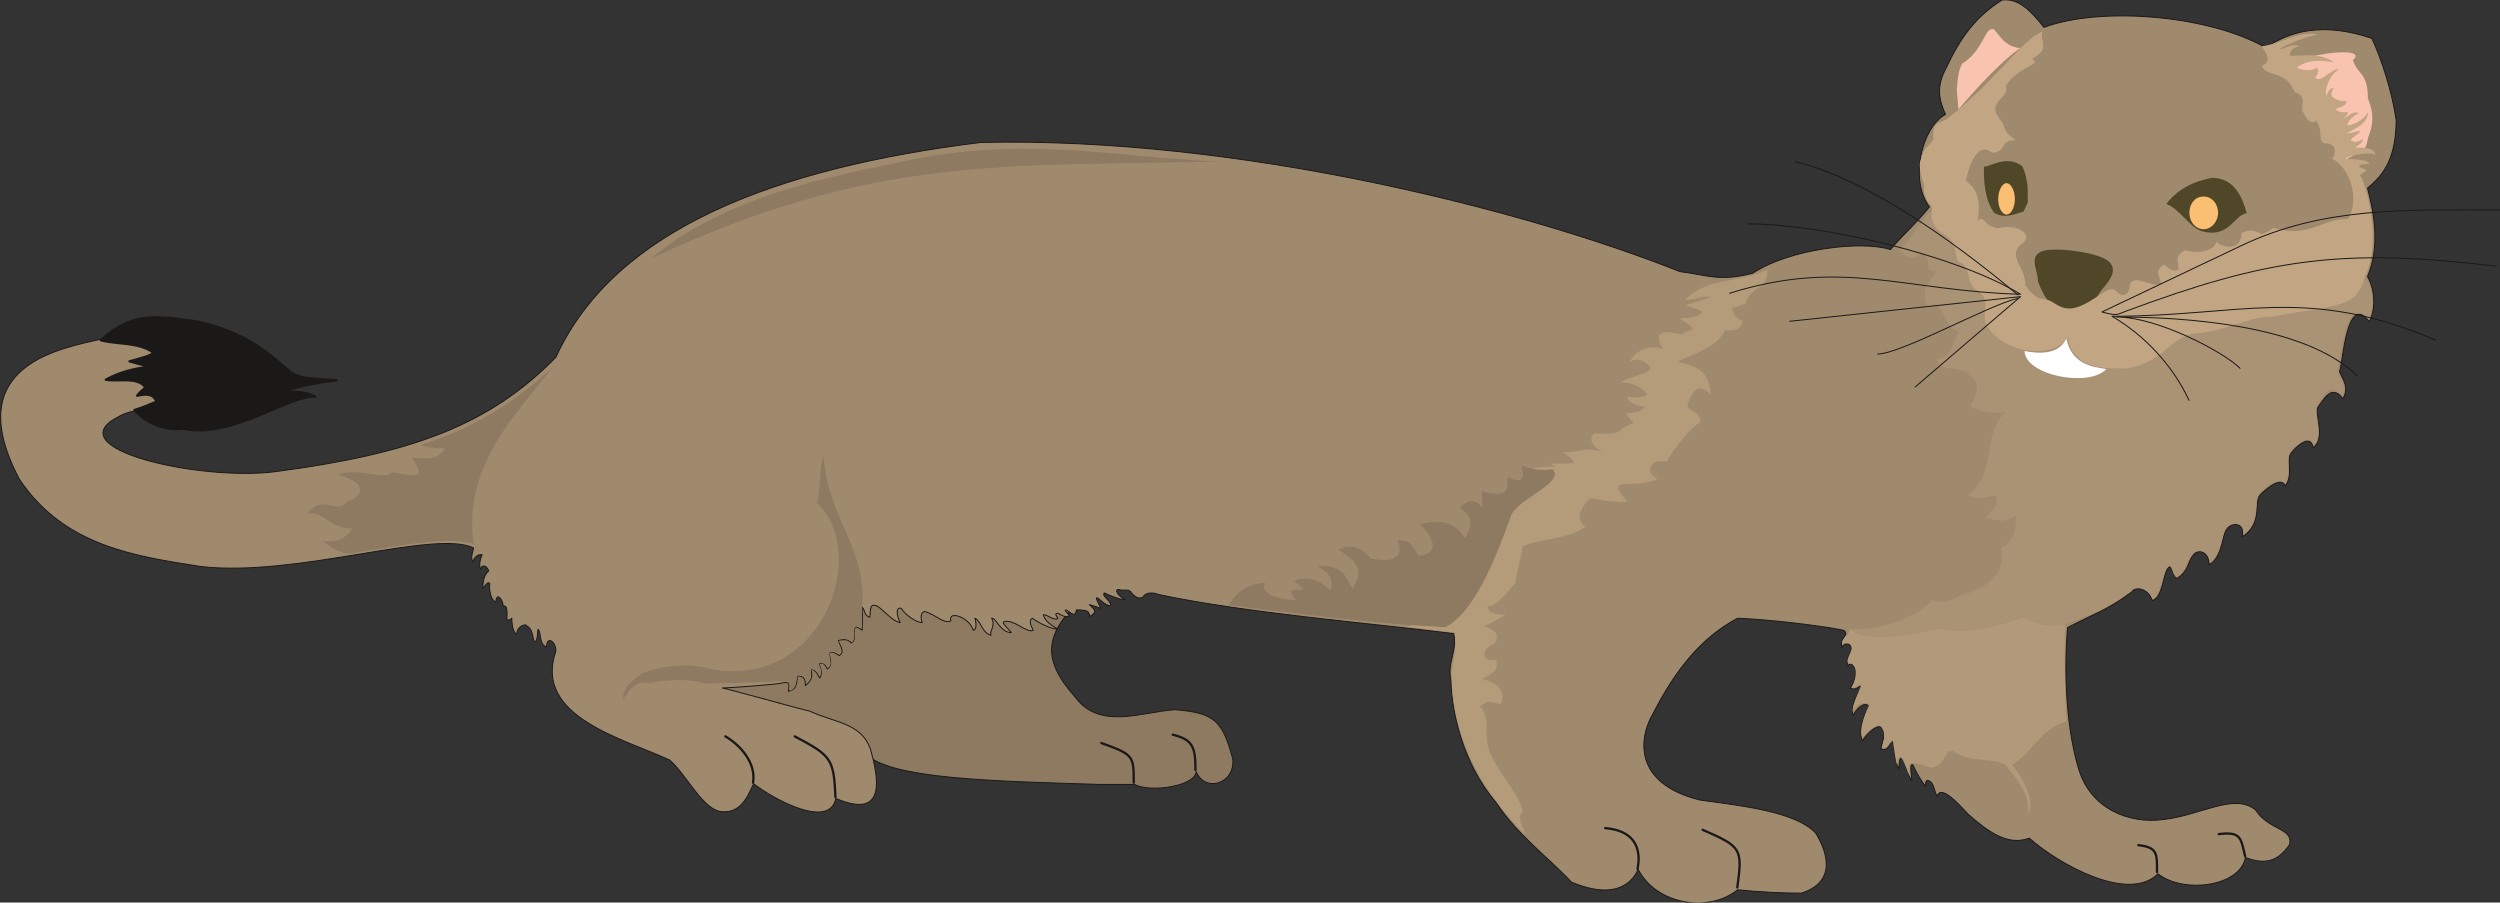 <svg xmlns="http://www.w3.org/2000/svg" xml:space="preserve" width="283.2" height="27.05mm" fill-rule="evenodd" stroke-linejoin="round" stroke-width="28.222" preserveAspectRatio="xMidYMid" version="1.2" viewBox="0 0 7493 2705"><rect x="0" y="0" width="7493" height="2705" fill="#333333" stroke="none"/><defs class="ClipPathGroup"><clipPath id="a" clipPathUnits="userSpaceOnUse"><path d="M0 0h7493v2705H0z"/></clipPath></defs><g class="SlideGroup"><g class="Slide" clip-path="url(#a)"><g class="Page"><g class="com.sun.star.drawing.ClosedBezierShape"><path fill="none" d="M2124 1789h1574v576H2124z" class="BoundingBox"/><path fill="#8D7A61" d="M3224 2091c73 97 196 43 298 36 119 10 142 33 173 148 7 74-82 102-110 38-2 43-137 64-185 38h-108c-307-10-632-15-698-94-64-118-341-130-468-201 226 0 347-110 450-250 221-30 437 78 668-15-114 111-124 183-20 300Z"/><path fill="none" stroke="#1B1918" stroke-linecap="round" stroke-width="3" d="M3224 2091c73 97 196 43 298 36 119 10 142 33 173 148 7 74-82 102-110 38-2 43-137 64-185 38h-108c-307-10-632-15-698-94-64-118-341-130-468-201 226 0 347-110 450-250 221-30 437 78 668-15-114 111-124 183-20 300Z"/></g><g class="com.sun.star.drawing.ClosedBezierShape"><path fill="none" d="M0-3h7185v2712H0z" class="BoundingBox"/><path fill="#A08A6E" d="M5831 343c-20-45-28-84 2-139 41-89 89-155 168-204 51-6 89 36 125 82 172-64 497-36 665 61 74-51 173-77 318-28 27 58 60 155 73 246-2 114-35 160-86 203 20 76 38 174 0 265 30 54 18 115 5 135-69-91-79 130-89 150 10 23 30 48 10 81-33-46-58 3-73 23-16 18 25 91-16 124-7-45-53-2-66 16-15 18 8 66-18 99-10-33-63 12-78 30-13 18 10 84-51 122 10-46-33-43-46-23-15 18-10 79-53 107 0-43-36-48-48-28-16 18-13 48-49 69-17-16-15-49-28-28-12 17-15 86-45 94-8-31-49-46-61-26-76 56-115 66-193 107-13 153 0 316 33 423 35 119 150 167 256 152 112-13 211-81 275-28 38 61 114 53 101 104-30 43-66 64-132 38-15 87-185 110-262 49-88 88-297-28-386-107-63 25-124-20-180-69-8-5-84-101-96-56-8-15-8-28-16-40-15-15-20-8-18 10-7-5-33-48-38-64-15-10 0 49-5 46-5-5-25-63-25-66-13-5-10 10-13 31-12-18-15-64-15-82-13 3-15 31-38 23 0-15 18-46 2-63-10-13-40 10-58 38-15-28 8-84 20-102-7-13-30-7-48 26-10-31 18-69 25-87-10-2-15 15-33 5 16-25 21-51 11-62-5-10-8-15-18-5-10-25 18-43 10-53-3-18-28-13-28 0-10-33 25-36 5-53-81-16-235-33-318-36-110 58-188 158-252 283-46 76-61 213 140 262 124 17 287 35 346 99 28 45 71 144-43 180-52 0-120-3-191-10-89 71-244 43-298-61-35 74-114 74-200 38-71-76-163-142-226-239-99-114-135-277-135-366-13-54 20-87 8-140-264-33-618-61-884-117 0 0-33-15-48 8-13 7-26-3-36-16-8-10-20-2-36-7-15 0 0 20 18 30-7 3-48-13-61-20-10 10 23 25 18 38-15 2-36-25-41-23-5 0 13 31 13 31-2 0-33-11-35-11 17 16 25 23 0 36 2-18-11-20-39-20-2 20-10 15-30 0-8 0 0 7 10 17-13 8-25-2-35-7-11 0-6 7 0 15-11 10-33-13-44-10 5 15 13 25 44 43-21 0-59-20-77-33-10 5-7 18 3 36-20 10-56-33-86-26-13 3 12 21 20 33-33 0-46-46-59-43 13 23-7 38-2 51-28-8-28-41-48-51 0 0 10 33-5 36-11-39-77-61-67-28-22 10-43-18-78-28-10 0-15 15-8 33-18 0-51-23-63-43-18-3-13 22-3 43-25-3-61-51-74-51-17-5-15 13-17 35-18-5-13-20-23-30 0 10 2 23 0 69-43-33-8 28-33 38-10-13-23-10-38-8 0 13 23 33 2 46-5-3-15-13-28-10-5 12 13 35-7 50-8-15-13-20-26-17 5 15 13 28 3 44-8-14-13-24-26-27 0 13 11 27-17 50 0-18-3-29-23-29-5 16 2 39-28 46 0-10 10-33-18-25-20 5-160 15-180 15 7 0 254 69 261 69 74 35 155 35 183 114 23 84 51 214-104 148-18 93-183 5-246-44-13 23-31 87-92 84-58 0-109-112-160-155-134-63-410-129-341-326 2-25-26-51-28-13-23-7-15-43-25-53-3 8 0 41-13 36-3-16-5-38-21-46-2-8-30 0-30 25-13-5-15-38-15-48-5 5-5 5-15 5 0-10 5-48-11-41 0-20-20-45-22-12-13-5-21-33-18-56-5-8-13 5-21 15 0-18 3-41 18-53-5-13-18-23-25-5-5-13 0-33 5-43-10-3-23 5-28 22-8-17 2-33 2-43-119-56-528 89-817 56-188-30-409-58-544-262-184-348 135-393 251-421 229-23 427 43 397 129-74 153-247 44-351 105-188 96 244 193 468 165 409-54 642-138 843-343 176-386 661-568 1273-644 775-18 1634 203 2096 387 81 10 117 31 218 5 110-73 326-99 413-71 48-56 68-68 117-128-61-79-23-239 48-277Z"/><path fill="none" stroke="#1B1918" stroke-linecap="round" stroke-width="3" d="M5831 343c-20-45-28-84 2-139 41-89 89-155 168-204 51-6 89 36 125 82 172-64 497-36 665 61 74-51 173-77 318-28 27 58 60 155 73 246-2 114-35 160-86 203 20 76 38 174 0 265 30 54 18 115 5 135-69-91-79 130-89 150 10 23 30 48 10 81-33-46-58 3-73 23-16 18 25 91-16 124-7-45-53-2-66 16-15 18 8 66-18 99-10-33-63 12-78 30-13 18 10 84-51 122 10-46-33-43-46-23-15 18-10 79-53 107 0-43-36-48-48-28-16 18-13 48-49 69-17-16-15-49-28-28-12 17-15 86-45 94-8-31-49-46-61-26-76 56-115 66-193 107-13 153 0 316 33 423 35 119 150 167 256 152 112-13 211-81 275-28 38 61 114 53 101 104-30 43-66 64-132 38-15 87-185 110-262 49-88 88-297-28-386-107-63 25-124-20-180-69-8-5-84-101-96-56-8-15-8-28-16-40-15-15-20-8-18 10-7-5-33-48-38-64-15-10 0 49-5 46-5-5-25-63-25-66-13-5-10 10-13 31-12-18-15-64-15-82-13 3-15 31-38 23 0-15 18-46 2-63-10-13-40 10-58 38-15-28 8-84 20-102-7-13-30-7-48 26-10-31 18-69 25-87-10-2-15 15-33 5 16-25 21-51 11-62-5-10-8-15-18-5-10-25 18-43 10-53-3-18-28-13-28 0-10-33 25-36 5-53-81-16-235-33-318-36-110 58-188 158-252 283-46 76-61 213 140 262 124 17 287 35 346 99 28 45 71 144-43 180-52 0-120-3-191-10-89 71-244 43-298-61-35 74-114 74-200 38-71-76-163-142-226-239-99-114-135-277-135-366-13-54 20-87 8-140-264-33-618-61-884-117 0 0-33-15-48 8-13 7-26-3-36-16-8-10-20-2-36-7-15 0 0 20 18 30-7 3-48-13-61-20-10 10 23 25 18 38-15 2-36-25-41-23-5 0 13 31 13 31-2 0-33-11-35-11 17 16 25 23 0 36 2-18-11-20-39-20-2 20-10 15-30 0-8 0 0 7 10 17-13 8-25-2-35-7-11 0-6 7 0 15-11 10-33-13-44-10 5 15 13 25 44 43-21 0-59-20-77-33-10 5-7 18 3 36-20 10-56-33-86-26-13 3 12 21 20 33-33 0-46-46-59-43 13 23-7 38-2 51-28-8-28-41-48-51 0 0 10 33-5 36-11-39-77-61-67-28-22 10-43-18-78-28-10 0-15 15-8 33-18 0-51-23-63-43-18-3-13 22-3 43-25-3-61-51-74-51-17-5-15 13-17 35-18-5-13-20-23-30 0 10 2 23 0 69-43-33-8 28-33 38-10-13-23-10-38-8 0 13 23 33 2 46-5-3-15-13-28-10-5 12 13 35-7 50-8-15-13-20-26-17 5 15 13 28 3 44-8-14-13-24-26-27 0 13 11 27-17 50 0-18-3-29-23-29-5 16 2 39-28 46 0-10 10-33-18-25-20 5-160 15-180 15 7 0 254 69 261 69 74 35 155 35 183 114 23 84 51 214-104 148-18 93-183 5-246-44-13 23-31 87-92 84-58 0-109-112-160-155-134-63-410-129-341-326 2-25-26-51-28-13-23-7-15-43-25-53-3 8 0 41-13 36-3-16-5-38-21-46-2-8-30 0-30 25-13-5-15-38-15-48-5 5-5 5-15 5 0-10 5-48-11-41 0-20-20-45-22-12-13-5-21-33-18-56-5-8-13 5-21 15 0-18 3-41 18-53-5-13-18-23-25-5-5-13 0-33 5-43-10-3-23 5-28 22-8-17 2-33 2-43-119-56-528 89-817 56-188-30-409-58-544-262-184-348 135-393 251-421 229-23 427 43 397 129-74 153-247 44-351 105-188 96 244 193 468 165 409-54 642-138 843-343 176-386 661-568 1273-644 775-18 1634 203 2096 387 81 10 117 31 218 5 110-73 326-99 413-71 48-56 68-68 117-128-61-79-23-239 48-277Z"/></g><g class="com.sun.star.drawing.ClosedBezierShape"><path fill="none" d="M5539 617h1573v1300H5539z" class="BoundingBox"/><path fill="#AA9274" d="M5801 617c46 76 109 193 160 271-25 143 163 173 231 104 82 168 255 84 349-2 163-33 328-66 493-99 15-26 33-48 48-74 28 41 38 97 18 135-18-15-38-21-51-5-23 20-38 137-43 165 5 23 28 43 15 73-20-20-40-20-53-5-13 18-15 23-25 38-6 23 20 93-8 118-8-25-28-23-46-5-56 33-15 84-40 117-21-18-51 5-69 23-33 28 0 94-56 132 5-30-20-41-43-28-25 13-20 89-56 112-5-23-15-38-38-36-31 5-33 66-64 79-12-8-10-25-20-36-25 18-23 84-51 102-12-25-28-43-61-30-12 12-67 61-206 106-33 23-92 5-125-12-73 15-150 66-244 30-73 5-221 58-276-5 86 10 203-33 251-86 30 10 53 5 81-13 115-28 137-92 125-142 33-18 48-51 45-99-22 17-48 22-91 5 28-26 43-43 28-66-28 7-61 15-79 0 89-74 38-183 112-250-31 7-64 5-107-16 18-38 36-66 0-91-28-38-86-5-101-51 58-7 43-53 68-81-56-18-45-109-96-76-21-56 7-71 28-107-49 3-3-43-46-51-36 21-43 8-66-10 41-38 68-96 109-134Z"/></g><g class="com.sun.star.drawing.ClosedBezierShape"><path fill="none" d="M4216 808h1083v1694H4216z" class="BoundingBox"/><path fill="#B49B7A" d="M5297 808c-84 43-180 20-246 91 30 0 53-15 76-8-92 33-92 13-23 43-15 18-36 18-69 21 77 46 13 28 8 48-57-13-90-13-59 43-39-15-84 5-99 38 22-12 40-5 53 8 30 25-33 28-81 53 48 3 63 18 81 38-8 6-38 11-61 6 0 15 30 30 53 30-28 37-84-3-33 49-53 15-23 38-119 31-20 20-3 40 25 56-58-18-58 2-119 0 56 40 40 33-38 35 53 23-38-10-74 31 26-3 71-16 74 7-38 0-117 16-125 79 0 0-90 13-72 71 23-23 39-20 47 0-54 26-82 59-90 89 30-18 48-10 58 0-116 33-114 150-208 178 46 7 94-13 120-28-23 48-112 48-160 61l144 18c5 45-2 86-10 122 5 216 104 366 222 483-5-20-28-51-8-68-5-44-76-122-100-181-20-61 6-101-28-134 23-18 21-18 62-8 18-44-16-65-56-75 30-15 56-30 40-58-40 10-46-33-2-48 16-28 2-41-31-51l65-36c-23 0-55-2-55-25 29 0 60-46 83-69 0-12 22-104 22-111 51-23 148-23 188-59-28-18-22-46 13-84 36 0 26 10 112 10-71-86 13-33 91-68-25-15-28-28-15-46 18-13 31-7 43-7 21-39 75-107 100-117 5-31-43-37-38-52 13-41 33-71 69-31-5-76-41-83-99-99 73-33 122-50 142-94 43 0 48-7 53-28-35-15-30-35-30-40 15 0 23-10 38-10 18-61 69-41 66-104Z"/></g><g class="com.sun.star.drawing.ClosedBezierShape"><path fill="none" d="M5520 1852h675v586h-675z" class="BoundingBox"/><path fill="#B29979" d="M5544 1887c58 43 178 15 272-2 90 20 171-11 250-33 48 27 86 25 124 20-5 94 0 203 3 290-79 23-105 99-163 130 23 25 76 112 48 145 8-59-40-110-66-143-43-27-104-5-158-43-28-5-21 38-54 46-15 13-55-18-68-8-10-10-10 11-8 38-7-12-18-50-25-55-5-11-13 2-13 20-5-10-10-56-13-74-10-5-15 33-33 23 8-25 13-48-5-66-7-8-40 18-53 36-13-31 15-85 20-98-5-10-33-10-50 20 0-22 25-73 27-81-7-5-20 15-30 8 15-18 23-76-10-71-8-16 15-36 10-51-3-13-20-15-28-5-4-21 28-36 23-46Z"/></g><g class="com.sun.star.drawing.ClosedBezierShape"><path fill="none" d="M1867 1367h720v731h-720z" class="BoundingBox"/><path fill="#8D7A61" d="M2585 1815c10-181-99-247-117-448-15 48-5 81-20 139 160 149 20 558-314 500-68-20-148-13-212 13-22 20-55 35-55 78 25-35 40-58 78-50 48-8 110-16 169 2 81-2 160-5 241-7 13 2 13 12 13 28 20-6 18-33 23-46 21 2 24 7 26 25 15-12 15-23 13-43 15 0 18 10 28 20 10-20-5-25-3-40 15 0 23 10 28 15 15-13-2-33 5-48 10 0 21 5 28 7 10-12-2-25-5-43 20-6 36 0 43 8 13-14 3-37 8-44 5-8 15-3 20 2 3-25 0-61 3-68Z"/></g><g class="com.sun.star.drawing.ClosedBezierShape"><path fill="none" d="M5865 87h1247v398H5865z" class="BoundingBox"/><path fill="#F9C4AF" d="M7026 483c41-33 64-15 71-69 18-43 18-76 0-119 0-77-30-70-45-115 40-33-74-31-186 7 43 31 56 92 79 131 51 63 86 165 81 165Zm0 0Zm-971-339c-58-3-74-68-86-56-18-4-28 66-87 102-12 17-15 48-17 81l5 57c43-52 129-146 185-184Z"/></g><g class="com.sun.star.drawing.ClosedBezierShape"><path fill="none" d="M5945 482h790v467h-790z" class="BoundingBox"/><path fill="#4F4728" d="M6299 869c22-26 54-61 17-89-38-26-167-41-198-26-38 18-10 54-10 89 20 54 41 74 61 89 13 16 43 21 58 10 36-17 46-35 72-73Zm0 0Zm435-230c-13-46-36-106-104-106-79 15-115 50-137 78 43 18 68 69 106 82 82 23 97-49 135-54Zm0 0Zm-672-140c-48-39-106 6-116 0 0 46 2 97 30 138 30 20 63 5 89-3l13-28c-3-18 7-51-16-107Z"/></g><g class="com.sun.star.drawing.ClosedBezierShape"><path fill="none" d="M6068 1013h247v122h-247z" class="BoundingBox"/><path fill="#FFF" d="M6068 1052c2 74 195 110 245 54-45-6-105-16-120-93-20 54-92 46-125 39Z"/></g><g class="com.sun.star.drawing.ClosedBezierShape"><path fill="none" d="M919 1100h739v561H919z" class="BoundingBox"/><path fill="#8D7A61" d="M1260 1334c23 8 43 10 74 10-23 36-56 31-100 28 44 59 16 59-58 43-28 28-103-17-164 8 95 25 74 66 31 79-41 44-71-26-124 39 48-15 68 46 139 43-20 20-30 43-91 38 35 26 66 46 106 33 80-10 253-51 347-25-36-232 133-396 237-530-117 109-237 183-397 234Z"/></g><g class="com.sun.star.drawing.ClosedBezierShape"><path fill="none" d="M3683 1394h979v487h-979z" class="BoundingBox"/><path fill="#8D7A61" d="M4652 1406c10 0-53 10-91-12 12 53-8 53-43 35 2 43 0 64-77 43 0 15 3 33 3 51-13-18-37-36-70 0 41 20 41 56 16 89-33-56-87-53-135-41 38 33 66 88-3 95-15-20-22-52-63-46 28 72-51 59-81 54-18-28-61-49-97-26 81 46 64 79 43 117-20-33-25-73-106-68 45 23 48 48 40 73-28-28-69-48-110-28 80 56-48-7 5 56-38 0-112-15-91-53 0 3-74 0-109 69 233 28 409 53 648 66 100-49 169-258 199-337 23-50 165-99 122-137Z"/></g><g class="com.sun.star.drawing.ClosedBezierShape"><path fill="none" d="M5989 549h660v139h-660z" class="BoundingBox"/><path fill="#FBBF74" d="M6605 589c23 0 43 20 43 49 0 26-20 49-43 49-25 0-43-23-43-49 0-29 18-49 43-49Zm0 0Zm-591-40c13 0 25 22 25 48s-12 46-25 46-25-20-25-46 12-48 25-48Z"/></g><g class="com.sun.star.drawing.ClosedBezierShape"><path fill="none" d="M5754 93h1368v1013H5754z" class="BoundingBox"/><path fill="#C2A683" d="M6123 94c-15 25 28 50-33 83 36 16-43 21-79 82 16 38-66 43-12 105 12 15 0 28 43 56-51 0-26 35-71 38-46-38-71 45-79 84 43 30 43 78 35 119 23-18 18 20 64 23 48-15 117 18 61 53-31 38 20 64 18 118 33 43 40 38 63 43 23 3 38 31 79 26 46-8 89-51 112-56 20-8 25 23 45 15 21-8 6-34 26-42 20-7 57 19 80 11 7-16-26-39 12-59 16 13 23 23 43 15 0-20-15-43 21-58 35 13 91 0 91-26 28 26 79 21 76-25 26-15 46-5 61 3 38-16 28-18 38-18 107 30 138-28 221-28 39-66-2-160-48-180 15-21 10-49-23-46-23-13 0-28-25-69-13 15-31-5-36-21-20-13 18-48-28-64-30-68-81-43-99-78 33-18 13-36 0-59 64-10 120-50 168-35-48 7-114 40-114 43 2 5 40-20 58-8-30 5-28 26-28 28 15 3 99-13 130 20-26-5-74-12-109 16 2 2 38 15 60 0 6 7 8 12-5 30 18 18 49-30 72-25-28 15-44 58-39 79 8-18 13-23 23-23-7 7-7 20-7 23 2 5 25 20 45 15 0 15-15 18-33 25 3 5 18 13 36 8 5 7-10 16-10 19 18-9 30-24 43-14-20 8-36 31-33 34 0 5 41-5 61-37 2 39-61 57-61 62 2 3 38-10 38-5 3 3-30 21-28 26 15 10 23 2 36-3 0 10-8 15-23 25 23 0 56 0 61 21-28-10-92 7-89 13 0 2 61-3 71 15-15 0-33 2-31 7 0 5 18 8 21 13 0 3-28 13-15 20 33 71 53 224 10 300-23 98-97 82-275 118-66-3-152 48-241 51-68 15-89 86-194 104-58 0-165 8-180-94-33 63-183 58-242-33-20-38 16-74-25-104-41-24-20-60-48-83-26-7-15-38-28-60-13-26-38-28-54-51-22-36 0-46-15-66-15-16-20-38-18-56-7-28-19-56-10-79 10-43 31-41 38-63-5-56 23-44 44-61 144-113 223-238 284-260Z"/></g><g fill="none" class="com.sun.star.drawing.OpenBezierShape"><path d="M5182 483h2315v720H5182z" class="BoundingBox"/><path stroke="#1B1918" stroke-linecap="round" stroke-width="3" d="M7065 1127c-156-156-529-177-722-177 124 0 322 105 371 154m780-475c-284 0-531-10-778 108l-416 198c48 13 43 8 71-2 424-158 651-191 1111-135"/><path stroke="#1B1918" stroke-linecap="round" stroke-width="3" d="M7299 1019c-387-165-583-71-969-71 97 56 183 148 231 252M5364 963l692-74-316 271"/><path stroke="#1B1918" stroke-linecap="round" stroke-width="3" d="M6048 894c-89 21-351 167-420 167m-389-390c224 0 624 94 817 211-349-10-535-109-872-3"/><path stroke="#1B1918" stroke-linecap="round" stroke-width="3" d="M6048 884c-132-111-425-341-666-399"/></g><g fill="none" class="com.sun.star.drawing.OpenBezierShape"><path d="M2170 2198h4564v467H2170z" class="BoundingBox"/><path stroke="#1B1918" stroke-linecap="round" stroke-width="7" d="M6729 2566c-13-56-13-74-79-66m-185 114c0-56 2-74-56-81m-1202 127c16-117 13-122-104-173m-195 117c10-48 2-114-97-122m-1228-174c0-68-7-91-68-106m-117 144c0-81 0-84-97-119m-797 162c-5-116-13-124-122-182m-125 139c10-61-40-114-83-139"/></g><g class="com.sun.star.drawing.ClosedBezierShape"><path fill="none" d="M298 947h716v348H298z" class="BoundingBox"/><path fill="#1B1918" d="M302 1020c53 13 111 5 157 36-3 10-36 17-71 27 20 6 41 11 61 16-43 5-89 15-132 39 40 7 94-10 119 23-7 7-18 15-25 25 25-5 48-8 58 18-15 5-33 15-66 25 31 36 89 64 145 56 148 31 318-101 397-96-41-21-74-11-91-18 50-15 106-26 155-31-44-5-117 0-145-31-74-64-137-114-270-145-125-17-196-32-292 56Z"/><path fill="none" stroke="#1B1918" stroke-linecap="round" stroke-width="7" d="M302 1020c53 13 111 5 157 36-3 10-36 17-71 27 20 6 41 11 61 16-43 5-89 15-132 39 40 7 94-10 119 23-7 7-18 15-25 25 25-5 48-8 58 18-15 5-33 15-66 25 31 36 89 64 145 56 148 31 318-101 397-96-41-21-74-11-91-18 50-15 106-26 155-31-44-5-117 0-145-31-74-64-137-114-270-145-125-17-196-32-292 56Z"/></g><g class="com.sun.star.drawing.ClosedBezierShape"><path fill="none" d="M1951 446h1709v330H1951z" class="BoundingBox"/><path fill="#8D7A61" d="M1951 775c220-186 542-247 742-288 374-85 657-13 966-3-646 16-1039-22-1708 291Z"/></g></g></g></g></svg>
